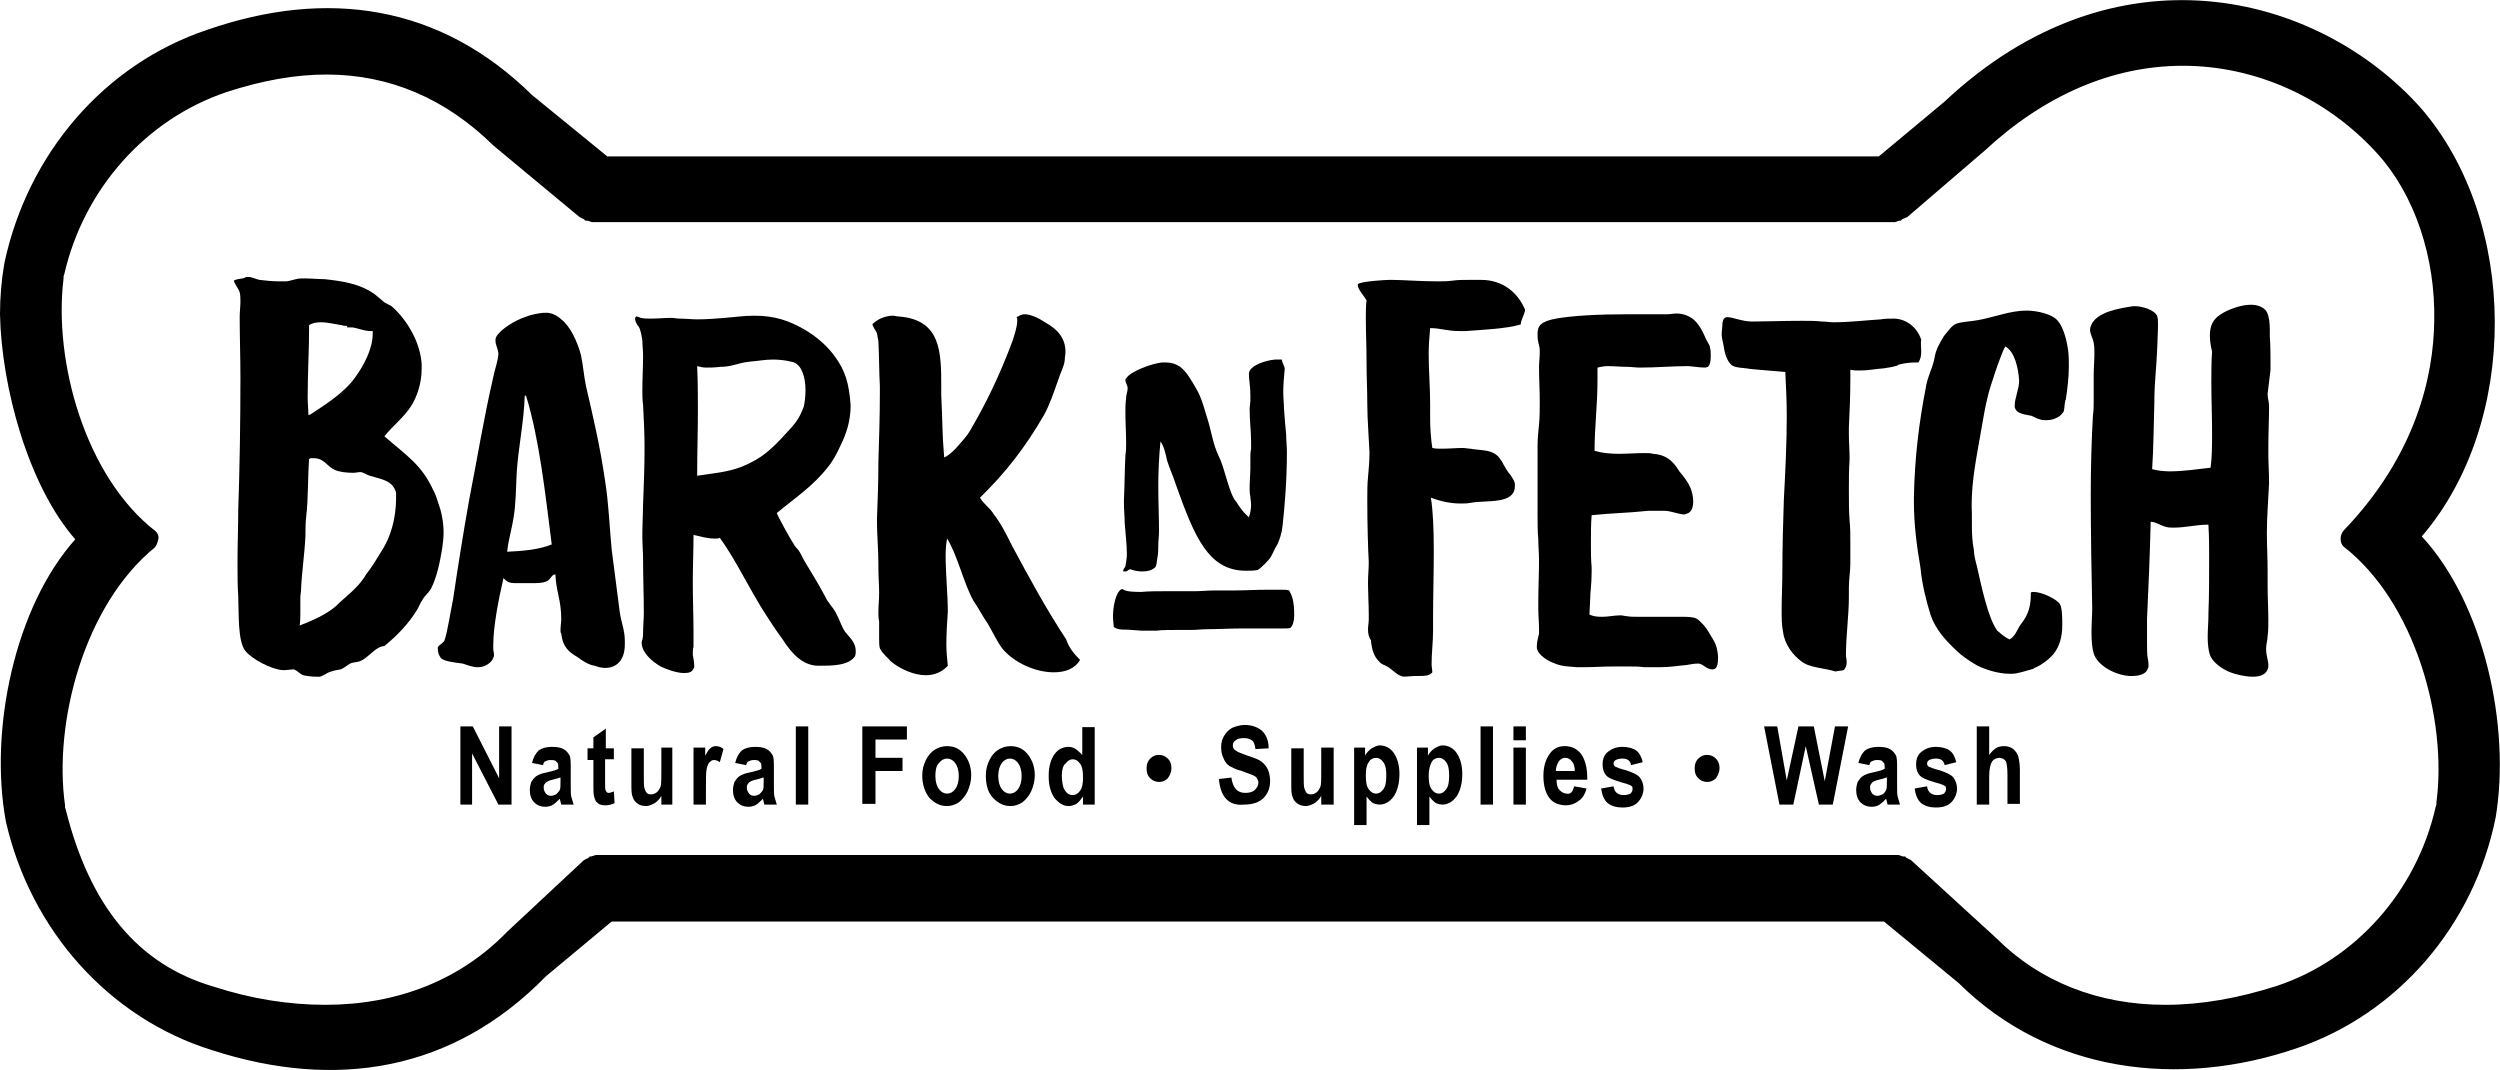 <?xml version="1.0" encoding="utf-8"?>
<!-- Generator: Adobe Illustrator 25.4.1, SVG Export Plug-In . SVG Version: 6.00 Build 0)  -->
<svg version="1.1" id="Layer_1" xmlns="http://www.w3.org/2000/svg" xmlns:xlink="http://www.w3.org/1999/xlink" x="0px" y="0px"
	 viewBox="0 0 342.1 146.4" style="enable-background:new 0 0 342.1 146.4;" xml:space="preserve">
<path d="M331.4,73.4c13.4-15.6,13.3-43.2-0.2-58.7C317-1.1,289.4-8,266.1,13.9l-9,7.5H83.1L72.8,13C60.2,0.6,44.7-1.6,28.3,4.1
	C14.3,8.8,3.8,21,0.6,36C0.2,38.3,0,40.7,0,43c0.2,10,3.9,23.5,10.3,30.8c-8.3,9.3-11.8,26.1-9.5,38.6c3.4,14.9,14.1,26.9,28.2,31.3
	c17,5.5,33,2.9,45.7-10.1l9-7.5h174.1l10.2,8.4c12.4,12.3,30.2,14.5,46.4,8.9c13.7-4.7,24.1-16.7,27.1-31.5
	C343.6,99.4,339.9,82.6,331.4,73.4z M333.4,109.8l0,0.3l-0.1,0.3c-2.6,11.5-10.9,20.9-21.7,24.5c-5.3,1.7-10.4,2.6-15.3,2.6
	c-9.2,0-17.2-3.2-23.1-9.1l-11.7-10.7l-0.6-0.3l-0.2-0.2l-0.3,0l-0.6-0.2H81.5l-0.6,0.2l-0.2,0l-0.2,0.2l-0.6,0.3l-10.5,9.8
	c-6.4,6.6-15,10-24.9,10c-4.9,0-10.1-0.8-15.3-2.5C18.9,132,12.3,124,9,110.8l-0.1-0.3l0-0.3c-1.6-11.3,2.6-27.4,12.3-35.3
	c0.3-0.4,0.4-0.8,0.5-1.3c0-0.4-0.2-0.7-0.4-0.9C11.6,65.2,7.3,49.3,8.7,38.1l0-0.3l0.1-0.3c2.7-11.7,11.2-21.2,22.2-24.9
	c4.9-1.6,9.4-2.4,13.7-2.4c8.6,0,16.3,3.3,22.8,9.7l11.8,9.8l0.6,0.3l0.2,0.2l0.3,0l0.6,0.2h178.3l0.6-0.2l0.2,0l0.2-0.2l0.7-0.3
	l10.6-9.1C279.8,13,289.1,9,298.7,9c10,0,19.7,4.4,26.6,12c5.1,5.6,8,14.2,7.8,23c-0.1,7.3-2.4,18.2-12.4,28.6
	c-0.5,0.6-0.6,1.6,0,2.2C330.5,82.4,334.9,98.5,333.4,109.8z"/>
<g>
	<path d="M63,110.1V99.4h1.7l3.6,7.1v-7.1h1.7v10.7h-1.8l-3.6-7v7H63z"/>
	<path d="M74.3,104.7l-1.5-0.3c0.2-0.8,0.5-1.3,0.9-1.7c0.4-0.3,1-0.5,1.8-0.5c0.7,0,1.3,0.1,1.6,0.3c0.4,0.2,0.6,0.5,0.8,0.8
		c0.2,0.3,0.2,1,0.2,1.9l0,2.4c0,0.7,0,1.2,0.1,1.5s0.2,0.7,0.3,1h-1.7l-0.2-0.8c-0.3,0.3-0.6,0.6-0.9,0.8c-0.3,0.2-0.7,0.3-1.1,0.3
		c-0.6,0-1.1-0.2-1.5-0.6c-0.4-0.4-0.6-1-0.6-1.7c0-0.4,0.1-0.8,0.2-1.1c0.2-0.3,0.4-0.6,0.7-0.8c0.3-0.2,0.8-0.4,1.4-0.5
		c0.8-0.2,1.3-0.3,1.6-0.5c0-0.4,0-0.7-0.1-0.8c-0.1-0.1-0.2-0.2-0.3-0.3c-0.2-0.1-0.4-0.1-0.7-0.1c-0.3,0-0.5,0.1-0.7,0.2
		C74.6,104.1,74.4,104.3,74.3,104.7z M76.6,106.4c-0.2,0.1-0.6,0.2-1,0.3c-0.5,0.1-0.9,0.3-1,0.5c-0.2,0.2-0.2,0.4-0.2,0.6
		c0,0.3,0.1,0.5,0.3,0.8c0.2,0.2,0.4,0.3,0.7,0.3c0.2,0,0.5-0.1,0.7-0.2c0.2-0.2,0.4-0.4,0.5-0.6c0.1-0.2,0.1-0.6,0.1-1.2V106.4z"/>
	<path d="M84,102.3v1.6h-1.2v3.1c0,0.7,0,1.1,0.1,1.2c0.1,0.2,0.2,0.3,0.4,0.3c0.2,0,0.4-0.1,0.7-0.2l0.1,1.6
		c-0.4,0.2-0.8,0.3-1.3,0.3c-0.4,0-0.8-0.1-1-0.3c-0.3-0.2-0.4-0.5-0.5-0.9c-0.1-0.3-0.1-0.9-0.1-1.7V104h-0.8v-1.6h0.8v-1.5
		l1.7-1.2v2.7H84z"/>
	<path d="M90.5,110.1v-1.2c-0.2,0.4-0.5,0.7-0.9,1c-0.4,0.2-0.8,0.4-1.2,0.4c-0.4,0-0.8-0.1-1.1-0.3c-0.3-0.2-0.6-0.5-0.7-0.9
		c-0.2-0.4-0.2-1-0.2-1.8v-4.9h1.7v3.6c0,1,0,1.7,0.1,1.9c0.1,0.3,0.2,0.5,0.3,0.6c0.2,0.2,0.4,0.2,0.6,0.2c0.3,0,0.5-0.1,0.8-0.3
		c0.2-0.2,0.4-0.5,0.5-0.8c0.1-0.3,0.1-1,0.1-2v-3.3H92v7.8H90.5z"/>
	<path d="M96.6,110.1h-1.7v-7.8h1.6v1.1c0.3-0.5,0.5-0.9,0.7-1c0.2-0.2,0.5-0.3,0.7-0.3c0.4,0,0.8,0.1,1.1,0.4l-0.5,1.8
		c-0.3-0.2-0.5-0.3-0.8-0.3c-0.2,0-0.4,0.1-0.6,0.3c-0.2,0.2-0.3,0.5-0.4,0.9c-0.1,0.5-0.1,1.3-0.1,2.5V110.1z"/>
	<path d="M102.1,104.7l-1.5-0.3c0.2-0.8,0.5-1.3,0.9-1.7c0.4-0.3,1-0.5,1.8-0.5c0.7,0,1.3,0.1,1.6,0.3c0.4,0.2,0.6,0.5,0.8,0.8
		c0.2,0.3,0.2,1,0.2,1.9l0,2.4c0,0.7,0,1.2,0.1,1.5s0.2,0.7,0.3,1h-1.7l-0.2-0.8c-0.3,0.3-0.6,0.6-0.9,0.8c-0.3,0.2-0.7,0.3-1.1,0.3
		c-0.6,0-1.1-0.2-1.5-0.6c-0.4-0.4-0.6-1-0.6-1.7c0-0.4,0.1-0.8,0.2-1.1c0.2-0.3,0.4-0.6,0.7-0.8c0.3-0.2,0.8-0.4,1.4-0.5
		c0.8-0.2,1.3-0.3,1.6-0.5c0-0.4,0-0.7-0.1-0.8c-0.1-0.1-0.2-0.2-0.3-0.3c-0.2-0.1-0.4-0.1-0.7-0.1c-0.3,0-0.5,0.1-0.7,0.2
		C102.4,104.1,102.2,104.3,102.1,104.7z M104.4,106.4c-0.2,0.1-0.6,0.2-1,0.3c-0.5,0.1-0.9,0.3-1,0.5c-0.2,0.2-0.2,0.4-0.2,0.6
		c0,0.3,0.1,0.5,0.3,0.8c0.2,0.2,0.4,0.3,0.7,0.3c0.2,0,0.5-0.1,0.7-0.2c0.2-0.2,0.4-0.4,0.5-0.6c0.1-0.2,0.1-0.6,0.1-1.2V106.4z"/>
	<path d="M108.9,110.1V99.4h1.7v10.7H108.9z"/>
	<path d="M118,110.1V99.4h6.1v1.8h-4.3v2.5h3.7v1.8h-3.7v4.5H118z"/>
	<path d="M126.2,106.1c0-0.8,0.2-1.5,0.5-2.1c0.3-0.6,0.7-1.1,1.2-1.4c0.5-0.3,1-0.5,1.7-0.5c1,0,1.8,0.4,2.4,1.2
		c0.6,0.8,0.9,1.7,0.9,2.8c0,0.8-0.2,1.5-0.5,2.2c-0.3,0.6-0.7,1.1-1.2,1.5c-0.5,0.3-1,0.5-1.6,0.5c-1,0-1.7-0.4-2.4-1.1
		C126.6,108.5,126.2,107.4,126.2,106.1z M128,106.2c0,0.8,0.2,1.4,0.5,1.8c0.3,0.4,0.7,0.6,1.1,0.6c0.4,0,0.8-0.2,1.1-0.6
		c0.3-0.4,0.5-1,0.5-1.8c0-0.8-0.2-1.4-0.5-1.8c-0.3-0.4-0.7-0.6-1.1-0.6c-0.4,0-0.8,0.2-1.1,0.6C128.1,104.8,128,105.4,128,106.2z"
		/>
	<path d="M134.9,106.1c0-0.8,0.2-1.5,0.5-2.1c0.3-0.6,0.7-1.1,1.2-1.4c0.5-0.3,1-0.5,1.7-0.5c1,0,1.8,0.4,2.4,1.2
		c0.6,0.8,0.9,1.7,0.9,2.8c0,0.8-0.2,1.5-0.5,2.2c-0.3,0.6-0.7,1.1-1.2,1.5c-0.5,0.3-1,0.5-1.6,0.5c-1,0-1.7-0.4-2.4-1.1
		C135.2,108.5,134.9,107.4,134.9,106.1z M136.6,106.2c0,0.8,0.2,1.4,0.5,1.8c0.3,0.4,0.7,0.6,1.1,0.6c0.4,0,0.8-0.2,1.1-0.6
		c0.3-0.4,0.5-1,0.5-1.8c0-0.8-0.2-1.4-0.5-1.8c-0.3-0.4-0.7-0.6-1.1-0.6c-0.4,0-0.8,0.2-1.1,0.6
		C136.8,104.8,136.6,105.4,136.6,106.2z"/>
	<path d="M149.8,110.1h-1.6V109c-0.3,0.4-0.6,0.8-0.9,1c-0.4,0.2-0.7,0.3-1.1,0.3c-0.7,0-1.3-0.4-1.9-1.1c-0.5-0.7-0.8-1.7-0.8-3
		c0-1.3,0.3-2.3,0.8-3c0.5-0.7,1.2-1,1.9-1c0.4,0,0.7,0.1,1,0.3c0.3,0.2,0.6,0.5,0.9,0.8v-3.8h1.7V110.1z M145.3,106.1
		c0,0.7,0.1,1.2,0.2,1.6c0.1,0.3,0.3,0.6,0.5,0.8c0.2,0.2,0.5,0.3,0.8,0.3c0.4,0,0.7-0.2,1-0.6c0.3-0.4,0.4-1,0.4-1.8
		c0-0.9-0.1-1.5-0.4-1.9c-0.3-0.4-0.6-0.6-1-0.6c-0.4,0-0.7,0.2-1,0.6C145.5,104.7,145.3,105.3,145.3,106.1z"/>
	<path d="M160.3,105.1c0,0.5-0.2,1-0.5,1.4c-0.4,0.4-0.8,0.5-1.2,0.5c-0.5,0-0.9-0.2-1.2-0.5c-0.4-0.4-0.5-0.8-0.5-1.4
		s0.2-1,0.5-1.3c0.4-0.4,0.8-0.5,1.2-0.5c0.5,0,0.9,0.2,1.2,0.5C160.1,104.1,160.3,104.5,160.3,105.1z"/>
	<path d="M166.8,106.6l1.7-0.2c0.2,1.4,0.8,2.1,1.9,2.1c0.5,0,1-0.1,1.3-0.4c0.3-0.3,0.5-0.6,0.5-1c0-0.2-0.1-0.4-0.2-0.6
		c-0.1-0.2-0.3-0.3-0.5-0.4c-0.2-0.1-0.8-0.3-1.6-0.6c-0.8-0.2-1.3-0.5-1.7-0.7c-0.4-0.3-0.6-0.6-0.8-1.1c-0.2-0.4-0.3-0.9-0.3-1.4
		c0-0.6,0.1-1.1,0.4-1.6c0.3-0.5,0.6-0.8,1.1-1.1c0.5-0.2,1.1-0.4,1.7-0.4c1,0,1.8,0.3,2.4,0.8c0.6,0.6,0.9,1.4,0.9,2.4l-1.8,0.1
		c-0.1-0.6-0.2-1-0.5-1.2c-0.3-0.2-0.6-0.3-1.1-0.3c-0.5,0-0.9,0.1-1.1,0.3c-0.3,0.2-0.4,0.4-0.4,0.7c0,0.3,0.1,0.5,0.4,0.7
		c0.2,0.2,0.8,0.4,1.6,0.7c0.9,0.3,1.5,0.5,1.9,0.8c0.4,0.3,0.7,0.7,0.9,1.1c0.2,0.5,0.3,1,0.3,1.6c0,0.9-0.3,1.7-0.9,2.3
		c-0.6,0.6-1.5,0.9-2.7,0.9C168.2,110.3,167,109.1,166.8,106.6z"/>
	<path d="M180.8,110.1v-1.2c-0.2,0.4-0.5,0.7-0.9,1c-0.4,0.2-0.8,0.4-1.2,0.4c-0.4,0-0.8-0.1-1.1-0.3c-0.3-0.2-0.6-0.5-0.7-0.9
		c-0.2-0.4-0.2-1-0.2-1.8v-4.9h1.7v3.6c0,1,0,1.7,0.1,1.9c0.1,0.3,0.2,0.5,0.3,0.6c0.2,0.2,0.4,0.2,0.6,0.2c0.3,0,0.5-0.1,0.8-0.3
		c0.2-0.2,0.4-0.5,0.5-0.8c0.1-0.3,0.1-1,0.1-2v-3.3h1.7v7.8H180.8z"/>
	<path d="M185.2,102.3h1.6v1.1c0.2-0.4,0.5-0.7,0.9-1c0.4-0.2,0.7-0.4,1.1-0.4c0.7,0,1.4,0.3,1.9,1c0.5,0.7,0.8,1.7,0.8,2.9
		c0,1.3-0.3,2.4-0.8,3.1c-0.5,0.7-1.2,1.1-1.9,1.1c-0.3,0-0.7-0.1-0.9-0.2s-0.6-0.5-0.9-0.9v3.9h-1.7V102.3z M186.9,106.1
		c0,0.9,0.1,1.5,0.4,1.9c0.3,0.4,0.6,0.6,1,0.6c0.4,0,0.7-0.2,1-0.6c0.3-0.4,0.4-1,0.4-1.9c0-0.8-0.1-1.4-0.4-1.8
		c-0.3-0.4-0.6-0.6-1-0.6c-0.4,0-0.8,0.2-1,0.6C187,104.7,186.9,105.3,186.9,106.1z"/>
	<path d="M193.8,102.3h1.6v1.1c0.2-0.4,0.5-0.7,0.9-1c0.4-0.2,0.7-0.4,1.1-0.4c0.7,0,1.4,0.3,1.9,1c0.5,0.7,0.8,1.7,0.8,2.9
		c0,1.3-0.3,2.4-0.8,3.1c-0.5,0.7-1.2,1.1-1.9,1.1c-0.3,0-0.7-0.1-0.9-0.2c-0.3-0.2-0.6-0.5-0.9-0.9v3.9h-1.7V102.3z M195.5,106.1
		c0,0.9,0.1,1.5,0.4,1.9c0.3,0.4,0.6,0.6,1,0.6c0.4,0,0.7-0.2,1-0.6c0.3-0.4,0.4-1,0.4-1.9c0-0.8-0.1-1.4-0.4-1.8
		c-0.3-0.4-0.6-0.6-1-0.6c-0.4,0-0.8,0.2-1,0.6C195.7,104.7,195.5,105.3,195.5,106.1z"/>
	<path d="M202.6,110.1V99.4h1.7v10.7H202.6z"/>
	<path d="M207.1,101.3v-1.9h1.7v1.9H207.1z M207.1,110.1v-7.8h1.7v7.8H207.1z"/>
	<path d="M215.4,107.6l1.7,0.3c-0.2,0.8-0.6,1.4-1.1,1.7c-0.5,0.4-1.1,0.6-1.7,0.6c-0.9,0-1.7-0.3-2.2-0.9c-0.6-0.7-0.9-1.8-0.9-3.1
		c0-1.3,0.3-2.3,0.9-3.1c0.5-0.7,1.2-1,2-1c0.9,0,1.6,0.3,2.2,1c0.6,0.8,0.9,1.9,0.9,3.4l0,0.2h-4.2c0,0.6,0.1,1.1,0.4,1.4
		c0.3,0.3,0.6,0.5,1,0.5C214.9,108.7,215.2,108.4,215.4,107.6z M215.5,105.6c0-0.6-0.1-1.1-0.4-1.4c-0.2-0.3-0.5-0.5-0.9-0.5
		c-0.4,0-0.7,0.2-0.9,0.5c-0.2,0.3-0.4,0.8-0.4,1.3H215.5z"/>
	<path d="M219.1,107.9l1.7-0.3c0.1,0.8,0.6,1.2,1.4,1.2c0.4,0,0.7-0.1,0.9-0.2c0.2-0.2,0.3-0.4,0.3-0.6c0-0.2,0-0.3-0.1-0.4
		c-0.1-0.1-0.3-0.2-0.6-0.3c-1.4-0.4-2.3-0.7-2.7-1c-0.5-0.4-0.7-1-0.7-1.7c0-0.7,0.2-1.3,0.7-1.7c0.5-0.4,1.1-0.7,2-0.7
		c0.8,0,1.5,0.2,1.9,0.5c0.4,0.3,0.7,0.8,0.9,1.6l-1.6,0.4c-0.1-0.6-0.5-0.9-1.2-0.9c-0.4,0-0.7,0.1-0.9,0.2s-0.3,0.3-0.3,0.5
		c0,0.2,0.1,0.3,0.2,0.4c0.2,0.1,0.7,0.3,1.5,0.5c0.9,0.3,1.6,0.6,1.9,1c0.3,0.4,0.5,0.9,0.5,1.5c0,0.7-0.3,1.4-0.8,1.9
		c-0.5,0.5-1.2,0.7-2.1,0.7c-0.8,0-1.5-0.2-2-0.6S219.2,108.7,219.1,107.9z"/>
	<path d="M235.3,105.1c0,0.5-0.2,1-0.5,1.4c-0.4,0.4-0.8,0.5-1.2,0.5c-0.5,0-0.9-0.2-1.2-0.5c-0.4-0.4-0.5-0.8-0.5-1.4
		s0.2-1,0.5-1.3c0.4-0.4,0.8-0.5,1.2-0.5c0.5,0,0.9,0.2,1.2,0.5C235.1,104.1,235.3,104.5,235.3,105.1z"/>
	<path d="M243.5,110.1l-2.1-10.7h1.8l1.3,7.4l1.6-7.4h2.1l1.5,7.5l1.4-7.5h1.8l-2.1,10.7h-1.9l-1.8-8l-1.7,8H243.5z"/>
	<path d="M255.8,104.7l-1.5-0.3c0.2-0.8,0.5-1.3,0.9-1.7c0.4-0.3,1-0.5,1.8-0.5c0.7,0,1.3,0.1,1.6,0.3c0.4,0.2,0.6,0.5,0.8,0.8
		c0.2,0.3,0.2,1,0.2,1.9l0,2.4c0,0.7,0,1.2,0.1,1.5c0.1,0.3,0.2,0.7,0.3,1h-1.7l-0.2-0.8c-0.3,0.3-0.6,0.6-0.9,0.8s-0.7,0.3-1.1,0.3
		c-0.6,0-1.1-0.2-1.5-0.6c-0.4-0.4-0.6-1-0.6-1.7c0-0.4,0.1-0.8,0.2-1.1c0.2-0.3,0.4-0.6,0.7-0.8c0.3-0.2,0.8-0.4,1.4-0.5
		c0.8-0.2,1.3-0.3,1.6-0.5c0-0.4,0-0.7-0.1-0.8c-0.1-0.1-0.2-0.2-0.3-0.3c-0.2-0.1-0.4-0.1-0.7-0.1c-0.3,0-0.5,0.1-0.7,0.2
		C256.1,104.1,255.9,104.3,255.8,104.7z M258.1,106.4c-0.2,0.1-0.6,0.2-1,0.3c-0.5,0.1-0.9,0.3-1,0.5c-0.2,0.2-0.2,0.4-0.2,0.6
		c0,0.3,0.1,0.5,0.3,0.8c0.2,0.2,0.4,0.3,0.7,0.3c0.2,0,0.5-0.1,0.7-0.2s0.4-0.4,0.5-0.6c0.1-0.2,0.1-0.6,0.1-1.2V106.4z"/>
	<path d="M262,107.9l1.7-0.3c0.1,0.8,0.6,1.2,1.4,1.2c0.4,0,0.7-0.1,0.9-0.2c0.2-0.2,0.3-0.4,0.3-0.6c0-0.2,0-0.3-0.1-0.4
		c-0.1-0.1-0.3-0.2-0.6-0.3c-1.4-0.4-2.3-0.7-2.7-1c-0.5-0.4-0.7-1-0.7-1.7c0-0.7,0.2-1.3,0.7-1.7c0.5-0.4,1.1-0.7,2-0.7
		c0.8,0,1.5,0.2,1.9,0.5s0.7,0.8,0.9,1.6l-1.6,0.4c-0.1-0.6-0.5-0.9-1.2-0.9c-0.4,0-0.7,0.1-0.9,0.2s-0.3,0.3-0.3,0.5
		c0,0.2,0.1,0.3,0.2,0.4c0.2,0.1,0.7,0.3,1.5,0.5c0.9,0.3,1.6,0.6,1.9,1c0.3,0.4,0.5,0.9,0.5,1.5c0,0.7-0.3,1.4-0.8,1.9
		c-0.5,0.5-1.2,0.7-2.1,0.7c-0.8,0-1.5-0.2-2-0.6S262.1,108.7,262,107.9z"/>
	<path d="M272.2,99.4v3.9c0.3-0.4,0.6-0.7,0.9-0.9c0.3-0.2,0.7-0.3,1.1-0.3c0.5,0,0.9,0.1,1.3,0.4c0.3,0.3,0.6,0.6,0.7,1.1
		c0.1,0.4,0.2,1,0.2,1.8v4.6h-1.7V106c0-1-0.1-1.5-0.2-1.8c-0.2-0.3-0.5-0.5-0.9-0.5c-0.4,0-0.8,0.2-1,0.5c-0.2,0.3-0.4,1-0.4,2v3.9
		h-1.7V99.4H272.2z"/>
</g>
<g>
	<path d="M59.3,67.1c0.3,0.5,0.5,1.2,0.7,1.8c0.4,1.1,0.7,2.5,0.7,4c0,0.7-0.1,1.5-0.2,2.2c-0.3,1.9-0.8,4.1-1.5,5.4
		c-0.3,0.6-0.9,1-1.2,1.6c-0.3,0.4-0.5,1-0.7,1.3c-1.2,2-2.8,3.6-4.5,5c-1.3,0.1-2.1,1.6-3.4,2.1c-0.3,0.1-0.6,0.1-1,0.2
		c-0.5,0.1-1,0.7-1.6,0.9c-0.4,0.1-0.8,0.1-1.3,0.3c-0.5,0.1-1.2,0.7-1.6,0.7h-0.4c-0.6,0-1.4-0.1-1.8-0.2c-0.5-0.2-0.9-0.7-1.3-0.8
		h-0.1c-0.3,0-0.8,0.1-1.2,0.1h-0.2c-1.6-0.1-4.2-1.5-5.1-2.6c-1.1-1.3-0.9-5.2-1-7.5c-0.1-1.5-0.1-3-0.1-4.6c0-2.5,0.1-5,0.1-7.2
		c0.2-5.7,0.3-12,0.3-18.2c0-2.7-0.1-5.5-0.1-8.2c0-0.7,0.1-1.5,0.1-2.1c0-0.4,0-0.9-0.1-1.3c-0.2-0.6-0.7-1.1-0.8-1.6
		c0.5-0.3,1.1-0.2,1.5-0.4c0.1-0.1,0.3-0.1,0.5-0.1c0.5,0,1,0.3,1.5,0.4c0.8,0.1,1.8,0.2,2.7,0.2h0.9c0.4,0,0.9-0.2,1.4-0.3
		c0.3-0.1,0.8-0.1,1.2-0.1c0.9,0,1.8,0.1,2.7,0.1c2.8,0.3,4.9,0.7,6.8,2l1.2,1c0.4,0.4,1,0.5,1.3,0.8c2,1.8,3.8,4.8,4,7.8v0.7
		c0,2-0.7,3.9-1.4,5c-1,1.6-2.5,2.7-3.7,4.2C55.7,62.4,57.7,63.6,59.3,67.1z M41.9,70.7c-0.1,0.8-0.1,1.7-0.1,2.5
		c-0.1,2.5-0.5,5-0.6,7.4c0,0.4-0.1,0.8-0.1,1.2v1.9c0,0.7,0,1.3-0.1,1.9c1.8-0.7,3.6-1.5,4.9-2.6c1.4-1.4,3.1-2.5,4.2-4.4
		c0.8-1,1.5-2.2,2.3-3.5c1-1.6,1.8-4.1,1.8-6.9v-0.8c-0.5-1.7-2-1.8-3.6-2.3c-0.4-0.1-0.9-0.5-1.3-0.5c-0.3,0-0.6,0.1-1,0.1
		c-0.8,0-1.8-0.1-2.5-0.4c-1.1-0.5-1.4-1.6-2.9-1.6h-0.4c-0.1,0-0.1,0.1-0.2,0.1C42.1,65.4,42.2,68.2,41.9,70.7z M47.5,44.6
		c-0.2,0-0.5,0-0.7-0.1c-0.8-0.1-1.9-0.4-2.9-0.4c-0.6,0-1.2,0.1-1.6,0.4c0,3.4-0.2,6.7-0.2,9.9c0,0.8,0.1,1.6,0.1,2.4l0.3-0.1
		c2.1-1.4,4.7-3,6.2-5.2c1-1.4,2.3-3.7,2.3-5.8v-0.4h-0.3c-0.9,0-1.7-0.4-2.5-0.5H47.5z"/>
	<path d="M79,89.9c-1.2-0.7-2-1.4-2.2-3.2c-0.1-0.1-0.1-0.3-0.1-0.5c0-0.5,0.1-1,0.1-1.5c0-2.6-0.7-3.7-0.8-6.1
		c-0.5,0-0.6,0.6-1.1,0.9c-0.6,0.3-1.4,0.3-2.2,0.3h-2.2c-0.6,0-1.1-0.1-1.6-0.7c-0.7,3-1.4,6.7-1.4,9.1v0.6c0,0.3,0.1,0.5,0.1,0.8
		c0,0.1,0,0.3-0.1,0.4c-0.2,0.7-1.2,1.3-2,1.3h-0.2c-0.6,0-1.4-0.3-2-0.5c-0.8-0.1-2.7-0.3-3-0.8c-0.2-0.3-0.4-0.6-0.4-1.4
		c0.1-0.3,0.6-0.5,0.9-0.9c0.4-1,0.9-4.3,1.2-5.7c0.7-4.7,1.4-9.1,2.2-13.6c1.1-5.6,2-11.2,3.3-16.8c0.2-1.1,0.7-2.3,0.7-3.3
		c-0.1-0.7-0.4-1.1-0.4-1.7c0-0.1,0-0.3,0.1-0.5c0.6-1.1,2.7-2.3,3.9-2.7c0.7-0.3,2-0.6,2.8-0.6h0.2c0.7,0,1.5,0.4,2,0.9
		c1.2,0.9,2.2,3,2.7,4.9c0.3,1.4,0.4,2.9,0.7,4.3c1,4.3,1.9,8.1,2.6,12.9c0.5,3.1,0.6,6.3,0.9,9.4c0.4,3.1,0.7,5.5,1.1,8.5
		c0.2,1.5,0.7,2.5,0.7,4v0.5c0,2.1-1.1,3.2-2.7,3.2c-0.4,0-0.9-0.1-1.4-0.3C80.6,91,79.8,90.5,79,89.9z M70.7,64.8
		c-0.1,2-0.1,4-0.4,5.9c-0.3,1.9-0.7,3-0.9,4.8c2.2-0.1,4.4-0.3,6.1-1c-0.9-7.1-1.7-14.4-3.5-20.3c-0.1,0-0.1-0.1-0.1-0.1
		c-0.1,0-0.1,0.1-0.1,0.1C71.7,57.8,70.9,61.3,70.7,64.8z"/>
	<path d="M95.4,43.7c1.4,0,2.5-0.1,3.8-0.2c1.3-0.1,2.6-0.3,4-0.3c2.9,0,4.8,0.7,6.9,1.9c1.7,1,3.2,2.3,4.3,3.9
		c1.2,1.7,1.8,3.4,2,6.5c0,2.1-0.6,3.9-1.4,5.5c-0.5,1.1-1.1,2.2-1.7,2.9c-2,2.6-4.6,4.3-7,6.3c0,0.2,1.9,3.7,2.3,4.2
		c0.2,0.5,0.6,0.7,0.8,1.1c0.2,0.3,0.4,0.8,0.7,1.3c0.9,1.5,1.9,3.1,2.8,4.8c0.4,0.9,1.1,1.5,1.5,2.3c0.4,0.7,0.7,1.7,1.2,2.5
		c0.7,0.9,1.5,1.5,1.5,2.7c0,0.2,0,0.4-0.1,0.7c-0.9,1.3-3.1,1.3-5,1.3c-2.3,0-3.8-1.9-4.9-3.6c-1.1-1.5-2-2.9-3-4.5
		c-2.1-3.5-3.7-6.8-5.6-9.4c-0.2,0.1-0.4,0.1-0.7,0.1c-1,0-2-0.3-2.9-0.5c0,2.1-0.1,4.5-0.1,6.3c0,2.5,0.1,4.8,0.1,7.2v1.8
		c-0.1,0.3-0.1,0.7-0.1,1.1c0.1,0.5,0.2,1.1,0.2,1.5c0,0.1,0,0.3-0.1,0.4c-0.2,0.5-0.7,0.6-1.3,0.6c-1.1,0-2.6-0.6-3.2-0.9
		c-1.2-0.7-2.6-1.9-2.6-3.3C88,87.3,88,86.9,88,86.5c0-0.8,0.1-1.7,0.1-2.6c0-2.4-0.1-4.7-0.1-7.3c0-1-0.1-2.1-0.1-3.1v-0.8L88,69
		c0.1-2.5,0.2-5.1,0.2-7.8c0-1.9-0.1-3.9-0.2-5.8c-0.1-0.7-0.1-1.3-0.1-2c0-1.6,0.1-3.2,0.1-4.7c0-0.7-0.1-1.5-0.1-2.1
		c-0.1-0.6-0.2-1.4-0.5-1.9c-0.3-0.3-0.5-0.8-0.5-1.1c0-0.1,0.1-0.3,0.2-0.3c0.1,0,0.3,0.1,0.6,0.2c0.4,0.1,0.9,0.1,1.3,0.1
		c1,0,1.9-0.1,2.9-0.1c0.3,0,0.7,0.1,1.1,0.1C93.8,43.6,94.7,43.7,95.4,43.7z M108.3,58.5c0.7-0.8,1.2-1.5,1.7-2.9
		c0.2-0.9,0.5-3.3-0.3-4.9c-0.2-0.5-0.7-1.1-1.4-1.2c-0.7-0.2-1.8-0.3-2.5-0.3c-1.1,0-2.1,0.2-3.3,0.3c-1.7,0.2-2.3,0.7-4,0.7
		c-0.7,0.1-1.3,0.1-1.9,0.1c-0.4,0-0.8-0.1-1.2-0.2c0.1,2.2,0.1,4.2,0.1,6.3c0,2.8-0.1,5.5-0.1,8.7c2-0.3,4.2-0.5,6-1.2
		C104.7,62.6,106.1,60.9,108.3,58.5z"/>
	<path d="M140.2,43c0.8,0,1.9,0.5,2.8,1.1c1.8,1,2.8,2.2,2.8,4.1c0,0.3-0.1,0.7-0.1,1.1c-0.1,0.9-0.6,1.7-0.9,2.7
		c-0.6,1.7-1.2,3.5-2,4.9c-2.5,4.3-5.2,7.8-8.7,11.2c0.5,0.9,1.4,1.4,1.9,2.3c0.9,1.1,1.7,2.7,2.5,4.3c2.3,4.3,4.7,8.7,7.4,12.8
		c0.4,1.2,1.1,2,1.9,2.8c-0.7,1.2-2,1.7-3.6,1.7c-2.5,0-5.4-1.3-7-3.2c-0.7-0.9-1.3-2.2-2-3.4c-0.7-1-1.3-2.2-2-3.2
		c-1.3-2.3-2.2-6.3-3.6-8.5c-0.1,0.5-0.2,1.3-0.2,2.3c0,2.4,0.3,5.7,0.3,7.3v0.4c-0.1,1.5-0.2,3-0.2,4.5c0,1,0.1,1.9,0.2,2.9
		c-0.8,0.9-1.9,1.3-3,1.3c-1.7,0-3.6-0.9-4.8-1.9c-0.4-0.5-1.2-1.1-1.5-1.8c-0.1-0.3-0.1-0.9-0.1-1.4V85c-0.1-0.3-0.1-0.8-0.1-1.2
		c0-0.9,0.1-1.8,0.1-2.7c0-1.1-0.1-2.3-0.1-3.3v-0.5c0-2.2-0.2-4.1-0.2-6.2c0.1-2.5,0.2-5.1,0.2-7.9c0.1-3.2,0.2-6.4,0.2-9.3v-1.1
		c-0.1-1.7-0.1-4.3-0.2-6.1l-0.2-1.1c-0.1-0.3-0.6-0.9-0.6-1.2v-0.1c0,0.1,0.5-0.5,1.3-0.8c0.5-0.2,1.1-0.3,1.5-0.3
		c0.2,0,0.5,0.1,0.7,0.1c5.9,0.4,5.9,4.9,5.9,9.7v1.1c0.2,3.9,0.1,4.9,0.4,8.5c0.7-0.3,1.5-1.1,2-1.7c0.5-0.6,1.1-1.2,1.5-1.9
		c2.3-3.9,4.1-7.7,5.8-12.2c0.3-0.9,0.7-2.1,0.7-2.9c0-0.2,0-0.4-0.1-0.5C139.5,43.2,139.8,43,140.2,43z"/>
	<path d="M208.1,44.4c-2.1,0.6-4.9,0.7-7.5,0.9h-0.9c-1.8,0-2.5-0.4-4-0.4c-0.1,1.2-0.2,2.3-0.2,3.5c0,2.3,0.2,4.5,0.2,7v1.8
		c0,1.4,0.1,2.8,0.3,4.1c0.4,0.1,0.8,0.1,1.2,0.1c1.1,0,2.1-0.1,3-0.1c0.3,0,0.7,0.1,1,0.1c1.6,0.3,3.3,0,4.2,1.6l0.1,0.1
		c0.3,0.6,0.8,1.5,1.2,1.9c0.3,0.5,0.5,0.7,0.6,1.2v0.3c0,2.6-4,1.9-6,2.3c-0.5,0.1-1,0.1-1.4,0.1c-1.2,0-2.5-0.2-4.1-0.8
		c0.3,1.8,0.4,4.4,0.4,7.3c0,3.1-0.1,6.5-0.1,9.1v1.8c0,1.6-0.2,3-0.2,4.6c0,0.4,0.1,0.7,0.1,1.1c-0.4,0.5-1.1,0.5-1.8,0.5h-0.6
		c-0.3,0-1.2,0.1-1.5,0.1c-0.8-0.1-1.4-0.8-2.1-1.3c-0.3-0.2-1-0.4-1.2-0.7c-0.8-0.7-1.1-1.8-1.2-3c-0.3-0.4-0.4-0.9-0.4-1.5
		c0-0.4,0.1-0.9,0.1-1.3V84c0-1.2-0.1-3-0.1-3.9v-0.4c0-1,0.1-1.8,0.1-2.8c-0.1-1.8-0.2-5.3-0.2-8.3c0-1.3,0-2.4,0.1-3.3
		c0.1-1,0.2-2.3,0.2-3.4c-0.1-2.2-0.3-4.7-0.3-6.7c0-1.8-0.1-3.7-0.1-5.5c0-2.2-0.1-4.3-0.1-6.3c0-0.7,0-1.6,0.1-2.3
		c-0.4-0.7-1.2-1.5-1.2-2.1v-0.1c0.3-0.4,3.8-0.6,4.3-0.6h0.4c1.4,0,3.9,0.2,6.2,0.2c0.7,0,1.4,0,2.1-0.1c0.7-0.1,1.4-0.1,2.1-0.1
		h1.8c2.9,0,5,1.7,6,4.1C208.6,43.1,208.1,43.8,208.1,44.4z"/>
	<path d="M218.6,52.1c0,3.3-0.4,6.3-0.4,9.6c1.1,0.3,2.2,0.4,3.3,0.4c1,0,2.5-0.1,3.6-0.1c0.4,0,0.8,0,1.1,0.1
		c1.7,0.1,2.7,0.9,3.6,2.4c0.6,0.7,1.2,1.5,1.5,2.2c0.2,0.5,0.4,1.2,0.4,1.9c0,0.8-0.2,1.5-0.9,1.7c-0.1,0-0.2,0.1-0.3,0.1
		c-0.7,0-1.9-0.5-2.7-0.5h-2.3c-2.7,0.3-4.9,0.3-7.7,0.6c-0.1,1.2-0.1,2.5-0.1,3.9c0,1.1,0,2.2,0.1,3.2v0.7c0,1.7-0.2,2.7-0.2,3.7
		l-0.1,2.1c0.7,0.3,1.2,0.3,1.8,0.3c0.8,0,1.6-0.2,2.5-0.2c0.2,0,0.5,0.1,0.7,0.1c0.5,0.1,1,0.1,1.5,0.1h6.2c0.4,0,0.9,0,1.5,0.1
		c0.6,0.1,0.9,0.5,1.4,1c0.6,0.7,0.7,1,1.2,1.8c0.3,0.5,0.5,0.9,0.6,1.3c0.1,0.4,0.2,0.9,0.2,1.4c0,0.7-0.1,1.3-0.4,1.5
		c-0.2,0.1-0.3,0.1-0.4,0.1c-0.6,0-1.1-0.5-1.5-0.7c-0.1,0-0.2-0.1-0.4-0.1c-0.5,0-1.1,0.1-1.6,0.2c-1.2,0.1-2.3,0.3-3.6,0.3h-2.2
		c-0.7-0.1-1.4-0.1-2.1-0.1h-2.1c-1.6,0-2.7,0.1-4,0.1h-1c-1.1-0.1-2.1-0.1-3-0.5c-0.9-0.3-2.3-1.1-2.5-2.1v-0.3
		c0-0.6,0.2-1.2,0.3-1.7v-0.7c0-0.9-0.1-1.7-0.1-2.7v-0.9c0-1.9,0.1-3.9,0.1-5.8c0-0.9-0.1-1.9-0.1-2.8c-0.1-1.1-0.1-2.3-0.1-3.5
		v-9.3c0-1,0.1-1.9,0.2-2.9c0.1-1,0.1-2.1,0.1-3.1c0-1.7-0.1-3.3-0.1-4.8c0-0.6,0.1-1.3,0.1-2c0-0.3,0-0.7-0.1-0.9
		c0-0.2-0.1-0.3-0.1-0.5c-0.1-0.4-0.1-0.8-0.1-1.1c0-1.1,0.4-1.7,2.5-2.1c2.3-0.4,5.6-0.6,10.1-0.6h5.2c0.4,0,0.8-0.1,1.2-0.1
		c0.6,0,1.1,0.1,1.7,0.4c1.1,0.5,1.8,1.8,2.3,3c0.2,0.5,0.6,0.9,0.6,1.3c0.1,0.3,0.1,0.7,0.1,1.1c0,0.7-0.1,1.3-0.4,1.5
		c-0.1,0-0.2,0.1-0.4,0.1c-0.7,0-2-0.2-2.3-0.2c-2.2,0-4.3,0.2-6.6,0.2c-0.6,0-1.2-0.1-1.7-0.1c-0.9,0-1.8-0.1-2.7-0.1
		c-0.5,0-1,0.1-1.4,0.2C218.6,50.8,218.6,51.5,218.6,52.1z"/>
	<path d="M262.9,48.1c0,0.6-0.1,1.1-0.4,1.5h-0.4c-0.8,0-1.5,0.1-2.3,0.3c-0.1,0-0.1,0.1-0.1,0.1c-0.6,0.2-1.2,0.3-1.9,0.4
		c-1.4,0.1-2,0.3-3.3,0.3c-0.4,0-0.8,0-1.3-0.1V52c0,2.1-0.1,4.5-0.2,6.5v0.9c0,1.1,0.1,2.3,0.1,3.4c-0.1,1.5-0.1,2.9-0.1,4.3
		s0,2.8,0.1,4.2c0.1,0.8,0.1,1.9,0.1,2.9v2.9c0,1.1-0.2,2.2-0.2,3.3v1.3c0,2.5-0.4,5.3-0.4,7.9c0,0.3,0.1,0.7,0.1,1
		c0,0.4-0.1,0.8-0.4,1.1c-0.4,0.1-1,0.1-1.1,0.2c-1.5-0.5-3.6-0.5-4.7-1.4c-1.1-0.8-2.3-2.3-2.5-4c-0.2-0.9-0.2-1.9-0.2-3
		c0-1.8,0.1-3.7,0.1-5.5c0-2.7,0.1-6.8,0.2-9.6c0.2-3.8,0.4-7.7,0.4-11.4c0-2.1-0.1-4.2-0.2-6.1c-0.9-0.1-1.5-0.1-2.4-0.2l-2.3-0.2
		c-1-0.2-1.9-0.1-2.6-0.5c-0.7-0.6-1-1.6-1.2-3c-0.1-0.4-0.2-0.9-0.2-1.1v-0.2c0-0.5,0.1-1,0.1-1.5c0.1-0.6,0.3-0.8,0.7-0.8
		c0.7,0,2,0.6,3.4,0.6c1.4,0,4.3-0.1,6.8-0.1c0.9,0,1.9,0,2.7,0.1c0.6,0,1.1,0.1,1.6,0.1c2.3,0,4.7-0.3,6.5-0.4
		c0.5-0.1,1.1-0.1,1.5-0.1h0.4c1.7,0.1,3.1,1.3,3.6,2.9C262.8,46.9,262.9,47.5,262.9,48.1z"/>
	<path d="M272,54.3c-0.4,1.5-0.6,3-0.9,4.6c-0.6,3.5-1.3,6.7-1.3,10.3c0.1,2-0.1,4.1,0.3,6c0,0.6,0.2,1.5,0.4,2.2
		c0.6,2.6,1.5,7.1,2.8,8.9c0.5,0.4,1,0.9,1.7,1.2c0.7-0.4,1-1.2,1.4-1.9c0.8-1,1.5-2.1,1.5-4.2v-0.3c0.1-0.1,0.2-0.1,0.4-0.1
		c1.1,0,3.2,1,3.6,1.7c0.3,0.6,0.3,1.9,0.3,2.6v0.3c0,1.6-0.4,2.9-1.2,3.9c-0.6,0.7-1.6,1.5-2.6,1.9c-0.1,0-0.1,0.1-0.1,0.1
		c-1.1,0.3-2.2,0.7-3,0.7H275c-1.7,0-3.8-0.7-4.9-1.4c-0.8-0.5-1.7-1.1-2.3-1.7c-1.5-1.4-2.9-2.9-3.6-4.9c-0.6-1.9-1.2-4.3-1.4-6.5
		c-0.5-2.9-0.9-5.9-0.9-9v-0.7c0.1-5.3,0.7-10.2,1.6-14.8c0.2-1.5,0.9-2.7,1.2-4.1c0.2-1.3,0.6-1.9,1.3-3.1c0.5-0.6,1.1-1.5,1.7-1.7
		c0.8-0.3,2-0.3,3-0.5c2.2-0.4,4.4-1.3,6.6-1.3c1.5,0,3.5,0.5,4.2,1.3c0.7,0.7,1.2,2.3,1.4,3.5c0.2,0.9,0.2,1.9,0.2,2.9
		c0,1.5-0.2,3-0.4,4.4c0,0.1-0.1,0.2-0.1,0.3c-0.1,0.5-0.1,1.1-0.2,1.4c-0.4,0.7-1.3,1.2-2.4,1.2c-0.2,0-0.6,0-0.8-0.1
		c-0.4-0.1-0.8-0.3-1.2-0.5c-0.8-0.2-2.1-0.2-2.3-1.2v-0.3c0-0.9,0.6-2.2,0.6-3.3c-0.1-1.7-0.6-4-1.9-4.7
		C273.9,48.2,272.2,53.2,272,54.3z"/>
	<path d="M296.9,64.5c1.9,0,3.8-0.3,5.6-0.5c0.2-1.5,0.2-3.1,0.2-4.8c0-2.2-0.1-4.6-0.1-6.8c0-1.5,0-2.9,0.1-4.3
		c-0.2-0.8-0.3-1.5-0.3-2.2c0-1.3,0.4-2.2,1.5-2.9c0.9-0.6,2.7-1.3,4.1-1.3c0.9,0,1.8,0.3,2.2,1c0.3,0.6,0.4,1.5,0.4,2.4v0.8
		c0.1,1.5,0.1,3.1,0.1,4.7c-0.1,1-0.3,2.3-0.4,3.3c0,0.6,0.2,1.1,0.2,1.7c0,1.7-0.1,3.6-0.1,5.5v0.9c0,1.4,0.1,2.7,0.1,4.1
		c-0.1,2.3-0.3,4.5-0.3,6.8c0,1.7,0.1,3.5,0.1,5.2v2.1c0,1.5,0.1,3.2,0.1,4.7c0,0.8,0,1.5-0.1,2.1c0,0.6-0.2,1.1-0.2,1.7v0.2
		c0,0.8,0.3,1.5,0.3,2.1v0.3c-0.2,1-1.1,1.3-2.1,1.3c-1.1,0-2.3-0.3-3.1-0.6c-1.3-0.5-2.5-1.5-2.8-2.4c-0.2-0.6-0.3-1.5-0.3-2.4
		c0-1,0.1-2.1,0.1-2.9V84c0.1-2.5,0.1-5,0.1-7.5c0-1.5,0-3.1-0.1-4.7H302c-1.4,0-3,0.4-4.5,0.4c-0.4,0-0.8,0-1.1-0.1
		c-0.8-0.2-1.4-0.7-2.1-0.7c-0.1,4.2-0.3,9.1-0.5,13.3v3.4c0,0.7,0,1.5,0.1,2c0.1,0.4,0.1,0.7,0.1,1c0,0.1,0,0.3-0.1,0.4
		c-0.2,0.7-1.1,1-2.1,1h-0.4c-1.9-0.1-4.4-1.4-4.9-3.1c-0.2-0.6-0.3-1.7-0.3-2.9s0.1-2.4,0.1-3.2c-0.1-5.1-0.2-10.4-0.2-15.5
		c0-3.8,0.1-7.5,0.3-11c0.1-0.6,0.1-1.3,0.1-1.9v-3.4c0-1.2,0.1-2.2,0.1-3.1c0-0.5,0-1-0.1-1.5c-0.1-0.6-0.5-1.2-0.5-1.8
		c0-0.2,0.1-0.5,0.2-0.7c0.8-1.7,3.7-2.2,5.7-2.5h0.3c0.9,0,2.7,0.5,3,1.4c0.1,0.3,0.1,0.7,0.1,1.2c0,1-0.1,2.4-0.1,3
		c-0.1,2.9-0.4,4.7-0.4,7.6c-0.1,3.1-0.1,6.1-0.3,9.1C295.2,64.4,296.1,64.5,296.9,64.5z"/>
</g>
<g>
	<path d="M175.8,50.5L175.8,50.5c-0.1,1.1-0.2,2.2-0.2,3.2c0,0.8,0.1,1.5,0.1,2.2c0.1,1.5,0.2,2.5,0.3,3.6c0,0.8,0.1,1.6,0.1,2.3
		c0,3.9-0.3,7.5-0.6,10.2c-0.1,1-0.4,1.8-0.7,2.5c-0.4,0.6-0.6,1.2-0.9,1.7c-0.2,0.4-1.4,1.6-1.8,1.8c-0.5,0.1-1.1,0.1-1.6,0.1
		c-5.1,0-7-4.5-9.6-11.8c-0.3-1-0.9-2.3-1.2-3.3c-0.2-0.9-0.4-1.9-0.9-2.6c-0.2,2.1-0.3,4.1-0.3,6c0,2.3,0.1,4.4,0.1,6.3
		c0,0.7-0.1,1.3-0.1,1.9c0,0.5,0,1.1-0.1,1.6c-0.1,0.5-0.1,1.1-0.3,1.4c-0.4,0.4-1,0.6-1.8,0.6c-0.5,0-1.1-0.1-1.6-0.3
		c-0.3,0-0.4,0.3-0.7,0.3c-0.1,0-0.2,0-0.3,0v-0.1c0-0.2,0.2-0.4,0.3-0.6c0.1-0.6,0.2-1.1,0.2-1.7c0-1.3-0.2-2.8-0.3-4.3
		c0-0.9-0.1-1.7-0.1-2.5v-0.6c0.1-2.1,0.1-4.1,0.2-6.1c0.1-0.6,0.1-1.1,0.1-1.7c0-1.4-0.1-2.7-0.1-4.1c0-0.7,0-1.3,0.1-2v-0.1
		c0-0.4,0.2-0.8,0.2-1.2v-0.1c0-0.4-0.3-0.7-0.3-1.1c0-0.1,0-0.2,0.1-0.2c0.5-1,3.7-2.1,4.9-2.2c0.3,0,0.4,0,0.6,0
		c0.7,0,1.3,0.2,1.9,0.6c0.9,0.7,1.5,1.8,2.2,3c0.7,1.2,1,2.4,1.4,3.7c0.7,2.1,0.8,3.7,1.7,5.6c0.8,1.5,1.4,5.2,2.4,6.2
		c0.4,0.7,0.8,1.1,1,1.4l0.7,0.7c0.2-0.6,0.3-1.2,0.3-1.7c0-0.4-0.1-0.8-0.1-1.2c-0.1-0.3-0.1-0.7-0.1-1.2c0-0.9,0.1-1.9,0.1-2.6
		v-1.4c0-0.4,0-0.8,0.1-1.3v-0.9c0-1.5-0.2-2.9-0.2-4.5c0-0.4,0.1-0.8,0.1-1.2v-0.8c0-1.2-0.2-1.9-0.2-2.9c0.1-1.1,2.3-1.8,3.6-1.9
		h0.3c0.2,0,0.5,0,0.6,0C175.5,49.8,175.8,50.1,175.8,50.5z"/>
</g>
<g>
	<path d="M152.3,84.4c0-0.7,0.1-1.5,0.2-1.9c0.3-1.4,0.8-1.9,1.1-1.9h0c0.4,0.4,1.8,0.4,2.6,0.4c0.9-0.1,2.3-0.1,3.7-0.1h3.7
		c0.8,0,1.7-0.1,2.5-0.1h2.6c1.7,0,3.1-0.1,4.6-0.1c0.4,0,0.9,0,1.4,0h0.7c0.4,0,0.7,0,1,0.1c0.4,0.7,0.7,1.4,0.7,3.4
		c0,0.8-0.2,1.4-0.5,1.7c-0.1,0.1-0.6,0.1-1.1,0.1h-2.6c-0.5,0-1.2,0-1.7,0h-1.4c-1.5,0-3.1,0.1-4.6,0.1c-0.7,0-1.4,0.1-2.1,0.1
		c-0.2,0-0.4,0-0.5,0c-0.2,0-0.6,0-1.1,0c-1.1,0-2.6,0-3.2,0.1c-1.2,0-1.6,0-2.1,0l-1.4-0.1c-0.8-0.1-1.7,0.1-2.4-0.4
		C152.4,85.4,152.3,84.9,152.3,84.4z"/>
</g>
</svg>
